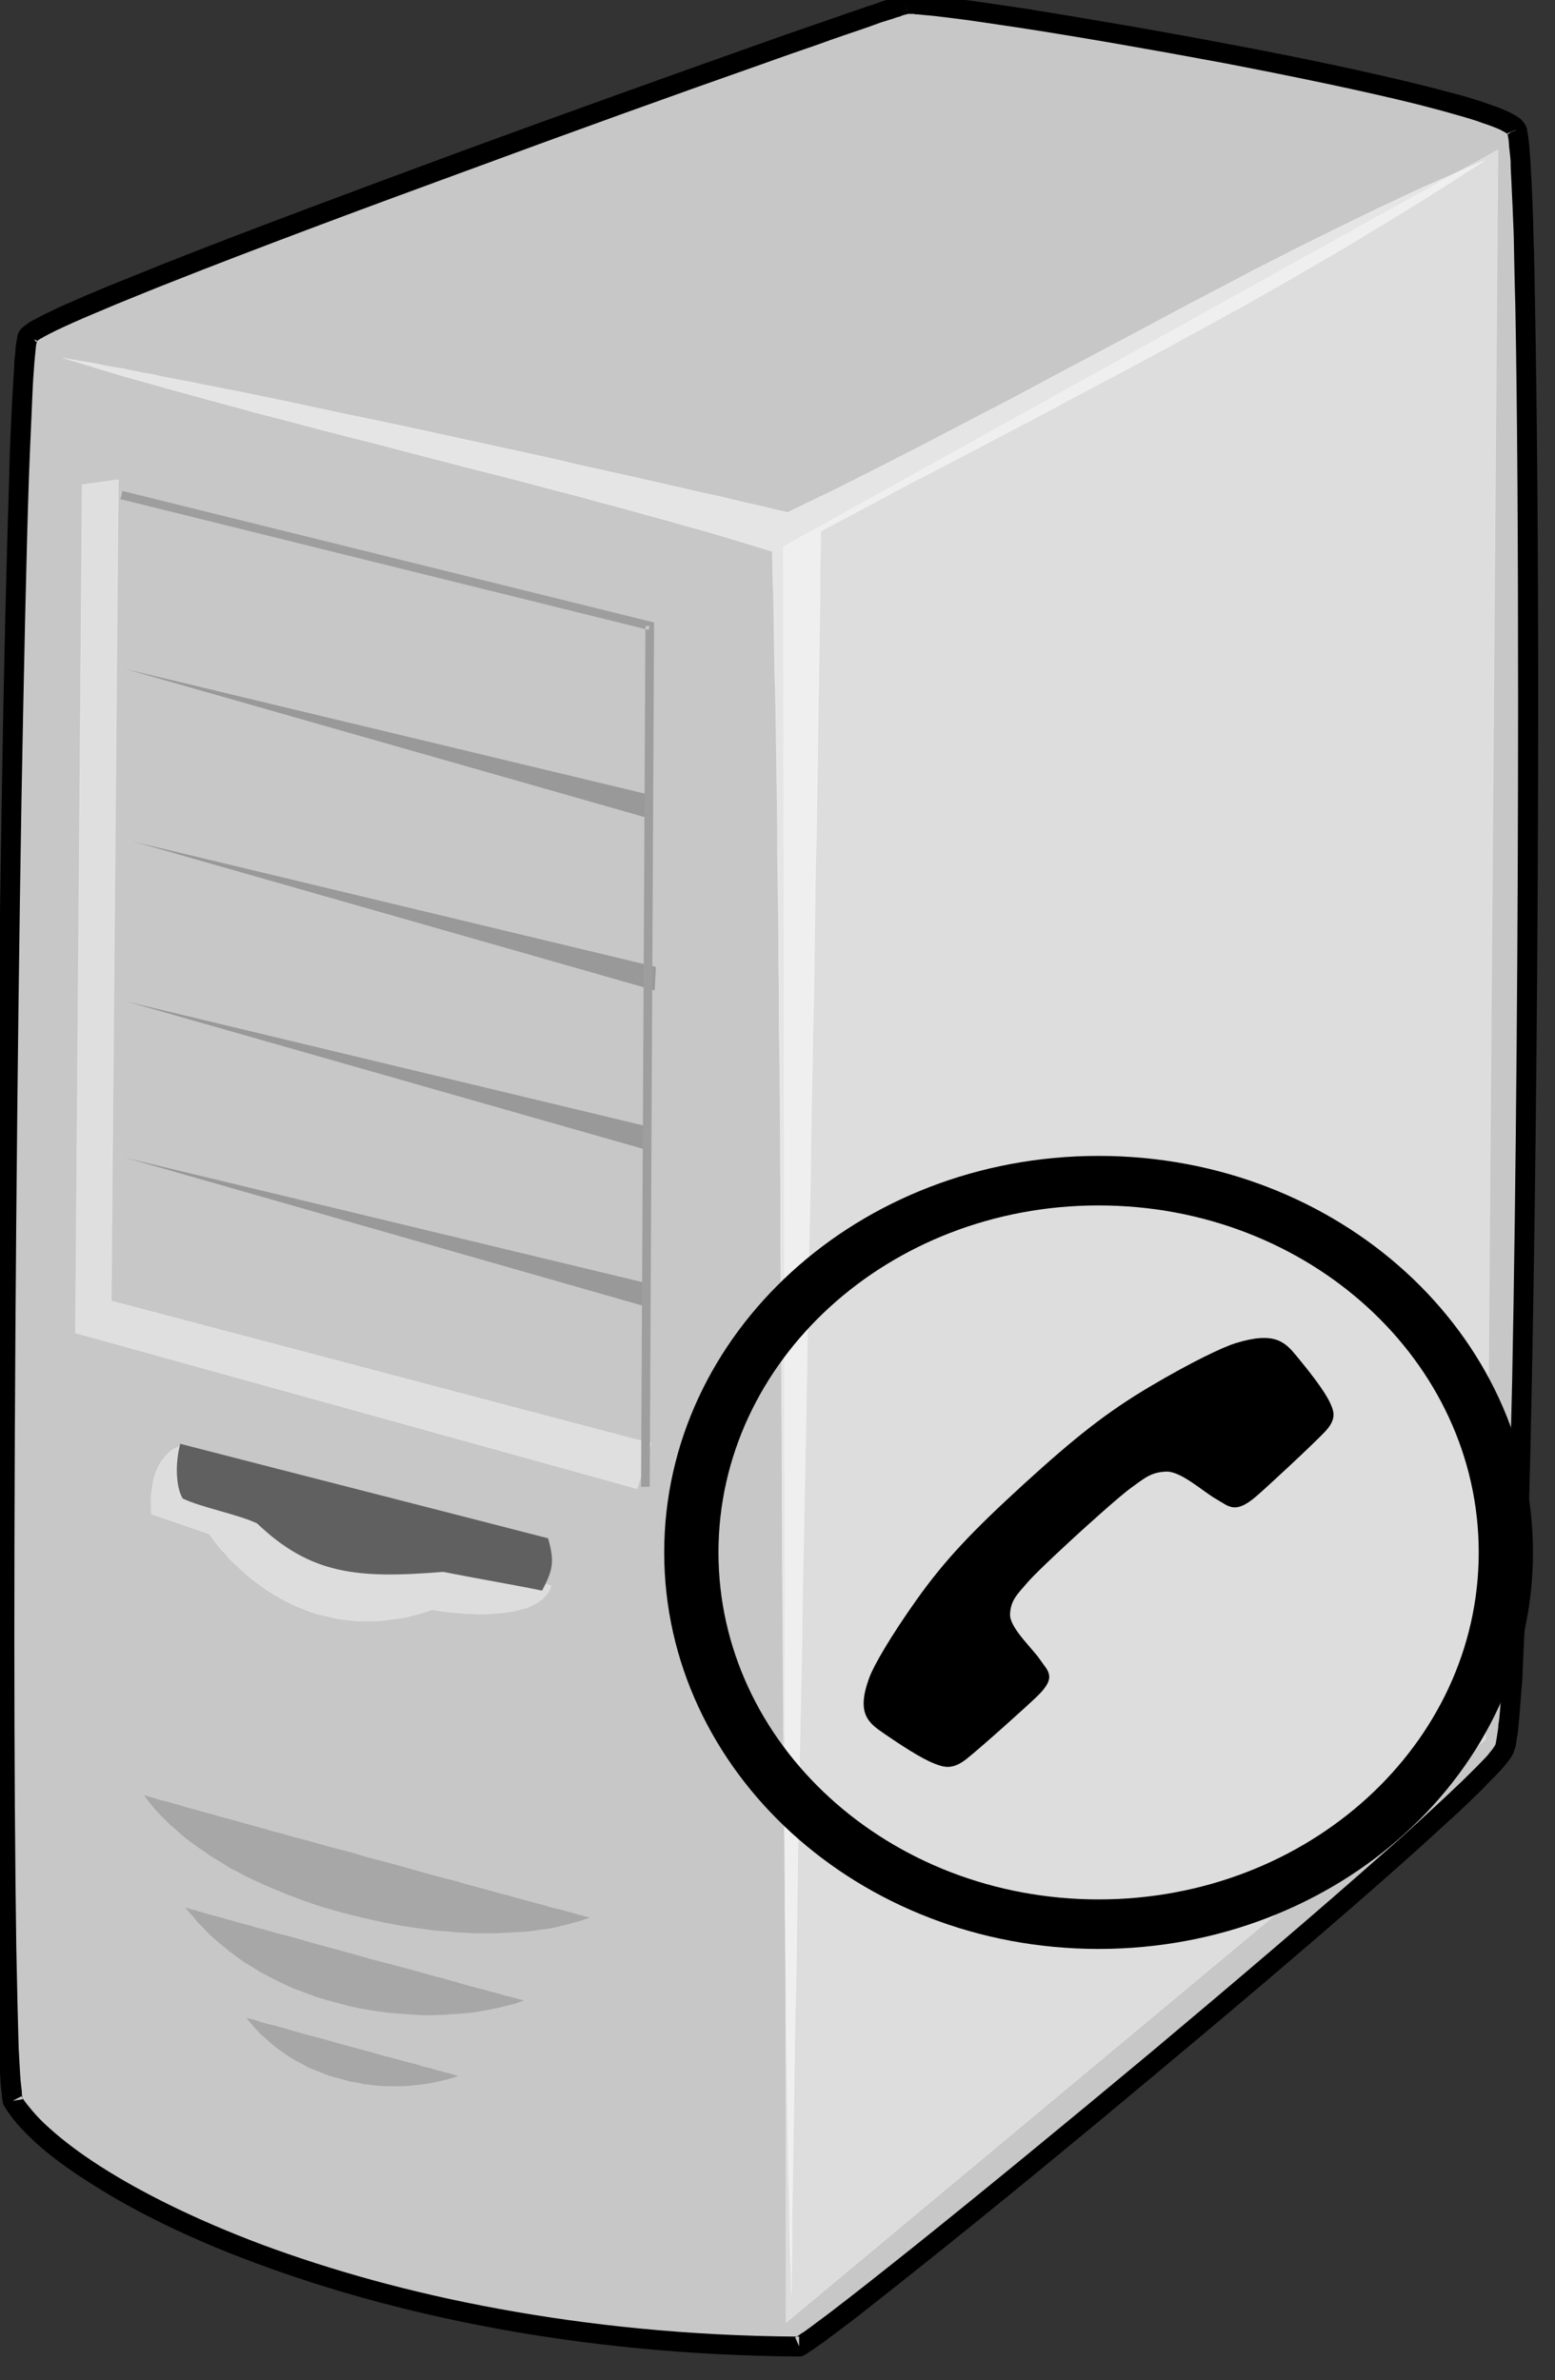 <?xml version="1.0" encoding="UTF-8" standalone="no"?>
<!-- Created with Inkscape (http://www.inkscape.org/) -->
<svg
    xmlns:inkscape="http://www.inkscape.org/namespaces/inkscape"
    xmlns:rdf="http://www.w3.org/1999/02/22-rdf-syntax-ns#"
    xmlns="http://www.w3.org/2000/svg"
    xmlns:cc="http://creativecommons.org/ns#"
    xmlns:dc="http://purl.org/dc/elements/1.1/"
    xmlns:sodipodi="http://sodipodi.sourceforge.net/DTD/sodipodi-0.dtd"
    id="svg3829"
    sodipodi:docname="_svgclean2.svg"
    viewBox="0 0 165.69 253.52"
    version="1.1"
    inkscape:version="0.48.3.1 r9886"
  >
  <rect x="0" y="0" width="165.69" height="253.52" fill="#333333" stroke="none"/>
  <sodipodi:namedview
      id="base"
      fit-margin-left="0.2"
      inkscape:zoom="2.8284271"
      borderopacity="1.0"
      inkscape:current-layer="layer1"
      inkscape:cx="50.62372"
      inkscape:cy="-675.79007"
      inkscape:window-width="674"
      inkscape:window-maximized="0"
      showgrid="false"
      fit-margin-right="0.2"
      units="px"
      inkscape:document-units="mm"
      bordercolor="#666666"
      inkscape:window-x="0"
      inkscape:window-y="0"
      fit-margin-bottom="0.2"
      inkscape:snap-page="true"
      inkscape:pageopacity="0.0"
      inkscape:pageshadow="2"
      pagecolor="#ffffff"
      inkscape:window-height="645"
      fit-margin-top="0.2"
  />
  <g
      id="layer1"
      inkscape:label="Layer 1"
      inkscape:groupmode="layer"
      transform="translate(-.397 -794.4)"
    >
    <g
        id="layer1-7"
        inkscape:label="Capa 1"
        transform="matrix(1 0 0 .99 -405.33 651.44)"
      >
      <g
          id="g10"
          transform="matrix(.042 0 0 .042 319.39 59.128)"
          class="Graphic"
        >
        <g
            id="g12"
          >
          <g
              id="g14"
              style="fill:#c7c7c7"
            >
            <path
                id="path16"
                d="m5903 2361c50 82 34 3995-31 4149-51 122-1703 1495-1789 1531-1117-7-1870-414-1995-629-48-270-7-4433 38-4520 40-76 2153-833 2227-851 67-15 1493 229 1550 320z"
                inkscape:connector-curvature="0"
            />
          </g
          >
          <g
              id="g18"
              style="fill:#000000"
            >
            <path
                id="path20"
                d="m5881 2374 2-1-2 2c0-1-1-1-1-1v-2l7-3-2 2-5 1 5-1-2 2-2 1zm2-1 2-2 2-2 5-2-5 4 5-4h1l-6 3v1-1l-4 3zm10-6h-1 1-1l11-6-10 5v1zm11-4-11 4v-1l11-3zm20-15c-2-3-4-6-7-9-2-3-5-5-8-7-5-4-12-8-20-12-7-4-15-7-24-11s-19-7-30-11c-21-8-47-16-75-24-29-8-61-16-95-25-136-34-313-72-494-106-181-35-364-66-511-90-73-11-138-21-189-27-25-3-47-6-65-8-9-1-17-1-24-2-4 0-7 0-10-1h-9c-3 0-5 0-7 1h-4c-2 0-3 0-4 1-2 0-4 1-7 2-2 0-5 1-8 2s-7 2-11 3c-4 2-8 3-13 5-10 3-22 7-35 12-13 4-28 9-44 15-33 11-71 25-115 40-43 15-91 32-144 51-209 75-481 173-753 274-271 101-542 203-747 285-51 21-98 40-140 57-43 18-80 34-111 48-16 7-30 14-42 20-13 6-24 12-33 17-5 2-9 5-13 7-4 3-8 5-10 7-4 3-7 5-9 7-5 4-7 8-9 11-1 2-2 5-4 9 0 3-1 6-1 9-1 3-1 7-2 11s-1 8-2 13c0 9-1 20-3 32 0 13-1 27-2 42-2 31-4 69-6 111-2 43-4 91-5 144-7 213-14 504-19 835-11 662-19 1482-19 2144 0 308 2 583 5 791 1 52 2 100 3 143s3 82 4 115c1 34 3 62 4 85 1 12 2 22 3 30 1 5 1 9 1 13 1 3 2 7 2 10l1 4 2 4c9 15 20 30 33 46 14 16 30 32 48 49 35 32 80 66 135 101 107 70 249 142 423 207 173 65 377 124 608 167s489 70 769 72h6l5-2 8-4c2-2 5-3 8-6 3-2 6-4 10-6l12-9c9-6 19-13 30-22 11-8 23-17 37-28 27-20 58-45 93-73s74-59 116-93c169-136 385-315 600-497 215-181 430-366 593-512 41-37 79-71 113-103 34-31 64-59 89-84 13-13 24-24 34-35 11-11 20-20 28-29s14-17 19-23c3-4 5-8 7-10 2-4 4-8 6-11 0-2 1-5 2-8s2-5 3-9c1-6 2-13 3-22 2-8 3-17 4-28s2-22 3-35c2-25 4-55 7-89 1-34 3-72 5-113 8-166 14-391 19-648 10-516 16-1164 16-1743 0-389-3-747-8-1012-1-66-2-127-4-181-1-53-3-100-5-139-1-20-2-38-3-53-1-16-2-30-3-41-1-6-1-11-2-16s-1-10-2-13c-1-4-1-8-2-11-1-2-1-4-2-5-1-3-2-5-3-6zm-37 21 12-12-12 12zm-6 9c1 3 1 7 2 11 0 4 1 9 1 15 1 11 3 24 4 39 0 15 1 33 2 52 2 39 4 86 6 139 1 53 2 114 4 180 5 264 7 622 7 1011 0 578-5 1227-15 1742-6 257-12 481-19 646-2 42-4 79-6 113-2 33-4 63-6 88-1 12-2 24-4 34 0 10-2 18-3 26-1 7-2 14-3 18 0 3-1 4-1 6 0 1-1 2-1 2 0 1-1 2-2 4-1 1-3 4-4 6-5 6-10 13-17 21-7 7-16 17-26 27l-34 34c-25 24-54 52-88 83-33 31-71 66-112 102-163 146-377 330-592 512-215 181-431 360-598 495-42 34-81 65-116 93s-66 52-93 73c-13 10-26 20-37 28-10 8-20 15-28 21-4 3-8 6-12 8-3 2-6 4-8 6-2 1-4 2-5 3-276-2-528-29-755-71-228-42-429-100-600-164-169-64-308-134-413-202-51-33-94-66-128-97-17-15-31-30-43-44-10-12-19-23-26-34v-4c-1-3-1-7-1-11-1-8-2-18-3-28-2-23-3-51-5-84-1-33-2-71-3-115-1-42-2-90-3-142-3-208-5-482-5-790 0-662 7-1481 18-2143 6-330 12-622 19-834 2-53 4-101 6-144 2-42 3-79 5-109 1-16 2-30 3-42s2-22 3-31c0-4 1-8 1-11 1-4 1-6 2-9v-2c0-1 1-1 2-2 2-1 4-3 7-5 4-1 7-4 11-6 9-5 19-10 31-16s26-12 41-19c31-14 67-29 109-47 42-17 89-37 140-57 205-82 475-184 746-284 271-101 543-200 752-274 52-19 101-36 144-51 43-16 82-29 114-40 17-6 31-11 44-16 13-4 25-8 35-11 4-2 9-3 13-4 4-2 7-3 10-4s5-1 8-2l3-1-2-8 1 8h12c2 0 5 0 8 1 7 0 14 1 23 2 17 1 39 4 64 7 50 6 114 16 187 27 147 23 329 55 509 89 180 35 357 72 492 106 34 9 65 17 92 25 28 8 53 15 73 23 10 3 20 7 28 10 7 3 15 6 20 9s10 5 13 8c0 0 1 0 1 1s1 3 1 4zm-1806 5639c1 0 1-1 2-1h6v14l-8-13 8 13v11l-10-23s1-1 2-1zm-1965-617c1 1 1 3 2 4s1 3 1 4l-25 4 21-11 1-1-1 1 1-1h2-2zm39-4498v3c-1 0-1 1-2 1l-5-6-17-4 17 4-2-1 4 2 5 1zm-7-2 2 1-2-1zm-16-8 14 7-14-7zm14 7-10-11 10 11zm2217-841-2-17 2 17zm-4-17 4 17v1l-4-18z"
                inkscape:connector-curvature="0"
            />
          </g
          >
          <g
              id="g22"
              style="stroke:#ffffff;fill-opacity:.541;stroke-opacity:.541;fill:#ffffff"
            >
            <path
                id="path24"
                d="m5822 2442-52 22-52 23-52 23-53 25-53 25-53 26-53 26-54 27-54 27-54 28-55 28-54 29-55 29-55 29-111 60-112 60-112 60-113 61-114 60-114 60-114 59-57 29-57 29-58 28-57 28-27-6-28-7-56-13-58-14-59-13-60-14-61-14-61-14-63-14-62-14-63-15-127-28-127-28-64-14-63-14-62-13-62-13-61-13-60-13-60-13-58-12-57-12-28-5-28-6-27-5-27-6-27-5-26-5-26-5-25-6-25-4-24-5-24-5-24-4-23-4-22-5-22-4-21-3-21-4-20-4 52 16 52 16 53 16 54 15 55 16 55 15 57 16 56 15 57 16 58 15 116 31 117 30 118 31 118 31 117 30 116 31 58 15 57 16 57 15 56 16 55 15 55 16 54 15 53 16 52 16 52 16 1 60 2 61 1 61 1 63 1 64 2 64 1 65 1 66 1 67 1 67 1 68v69l1 69 1 70 1 70v71l1 71v72l1 72 1 73 1 146 1 147v149l1 149 2 299 1 300 1 149 1 148 1 147 1 146 1 73v72l1 72 1 71v71l1 71 1 69 1 70v68l1 68 1 67 1 67 1 66 1 65 1 65 2 63 1 63 1 62 2 61 1 60 1-61 1-61v-63l1-63 1-64 1-65 1-66 1-67 1-67 1-68 1-69 2-69 1-70 1-71 1-71 1-72 1-72 2-73 1-73 1-73 3-148 3-149 2-151 3-151 6-303 5-303 3-151 3-150 2-149 3-149 1-73 2-73 1-73 1-72 1-71 1-72 1-70 2-70 1-70 1-68 1-68 1-68 1-66 1-66 1-65 1-64 1-64v-62l1-62 1-60 110-59 109-59 109-57 109-58 108-57 107-58 107-57 107-58 105-58 105-58 104-60 103-60 51-30 50-31 51-31 50-31 50-31 50-32 49-32 50-32z"
                inkscape:connector-curvature="0"
            />
          </g
          >
          <g
              id="g28"
              style="fill:none"
            >
            <path
                id="path30"
                d="m5822 2442c-549 232-1156 606-1768 901-580-138-1417-322-1839-396 543 169 1257 327 1800 496 32 1271 16 3196 48 4467 16-1282 59-3238 75-4519 586-317 1161-601 1684-949z"
                inkscape:connector-curvature="0"
            />
          </g
          >
          <g
              id="g32"
              style="stroke:#ffffff;fill-opacity:.161;stroke-opacity:.161;fill:#000000"
            >
            <path
                id="path34"
                d="m2420 6628 10 14 10 13 11 13 12 13 12 12 12 12 14 12 13 12 14 12 15 11 15 11 16 11 15 11 17 10 16 10 17 11 18 9 18 10 18 9 18 8 19 9 19 8 19 8 19 8 40 15 40 14 41 12 41 11 42 10 41 9 42 8 41 6 41 6 41 3 21 2 20 1 19 1h59l19-1 19-1 18-1 19-1 17-2 18-3 17-2 17-3 17-4 16-4 15-4 15-4 15-5 15-5-2-1h-1l-5-2-6-1-7-2-8-2-10-3-10-3-12-3-13-4-14-3-15-4-16-5-16-4-18-5-18-5-19-5-20-6-20-5-21-6-22-6-22-6-22-6-23-7-24-6-48-13-49-14-50-14-50-13-50-15-50-13-49-14-49-13-23-7-24-6-23-7-22-6-22-6-21-6-21-6-20-5-19-6-19-5-18-5-17-5-16-4-15-5-15-4-13-4-12-3-12-3-10-3-9-3-7-2-7-2-5-2h-2l-2-1z"
                inkscape:connector-curvature="0"
            />
          </g
          >
          <g
              id="g38"
              style="fill:none"
            >
            <path
                id="path40"
                d="m2420 6628c201 289 833 431 1133 315-53-14-1066-293-1133-315z"
                inkscape:connector-curvature="0"
            />
          </g
          >
          <g
              id="g42"
              style="stroke:#ffffff;fill-opacity:.388;stroke-opacity:.388;fill:#ffffff"
            >
            <path
                id="path44"
                d="m3454 6093-936-361-9 4-8 4-8 4-6 5-6 6-6 6-5 7-5 6-4 7-4 7-3 7-3 8-3 8-2 7-3 15-2 15-2 14v37l1 4v6l146 51 1 1 1 1 1 1 1 2 2 2 1 3 3 3 2 3 3 4 3 4 3 4 4 5 4 4 4 6 5 4 10 12 10 11 13 12 13 12 14 13 15 12 17 13 17 12 19 12 19 11 21 11 22 10 11 4 11 5 12 4 12 4 13 3 12 3 13 3 13 3 13 2 13 1 14 2 14 1h44l15-1 15-2 15-2 16-2 16-3 16-4 16-4 17-5 17-6h1l2 1h3l6 1 6 1 7 1 8 1 9 1 10 1 11 1 12 1 12 1h12l13 1h26l14-1 13-1 14-1 13-2 13-2 12-3 12-3 12-3 10-5 11-5 9-6 8-6 8-8 3-4 3-4 3-4 2-4 2-5 2-5z"
                inkscape:connector-curvature="0"
            />
          </g
          >
          <g
              id="g48"
              style="fill:none"
            >
            <path
                id="path50"
                d="m3454 6093-936-361c-97 34-78 177-78 177l146 51s204 319 566 194c0 0 269 48 302-61z"
                inkscape:connector-curvature="0"
            />
          </g
          >
          <g
              id="g52"
              style="fill:#606060"
            >
            <path
                id="path54"
                d="m3446 5971c-311-81-622-161-933-242-12 44-13 107 6 140 47 23 142 41 189 64 136 131 255 142 472 124 84 17 168 31 251 48 26-51 33-72 15-134z"
                inkscape:connector-curvature="0"
            />
          </g
          >
          <g
              id="g56"
              style="fill:none"
            >
            <path
                id="path58"
                d="m3446 5971c-311-81-622-161-933-242-12 44-13 107 6 140 47 23 142 41 189 64 136 131 255 142 472 124 84 17 168 31 251 48 26-51 33-72 15-134z"
                inkscape:connector-curvature="0"
            />
          </g
          >
          <g
              id="g60"
              style="stroke:#ffffff;fill-opacity:.4;stroke-opacity:.4;fill:#ffffff"
            >
            <path
                id="path62"
                d="m5856 2414-1813 1017 7 4549 1775-1494 31-4072z"
                inkscape:connector-curvature="0"
            />
          </g
          >
          <g
              id="g66"
              style="fill:none"
            >
            <path
                id="path68"
                d="m5856 2414-1813 1017 7 4549 1775-1494 31-4072z"
                inkscape:connector-curvature="0"
            />
          </g
          >
          <g
              id="g70"
              style="stroke:#ffffff;fill-opacity:.161;stroke-opacity:.161;fill:#000000"
            >
            <path
                id="path72"
                d="m2525 6916 10 13 11 12 10 13 11 11 11 12 11 11 12 11 12 10 12 10 12 10 13 10 12 9 13 9 13 8 27 17 28 15 28 14 28 13 29 11 29 11 30 9 30 8 29 8 30 6 30 5 30 4 30 3 30 2 29 2h29l29-1 27-2 28-2 27-3 26-5 25-5 24-6 24-6 22-8-2-1h-4l-4-2-5-1-6-2-8-2-8-2-9-2-10-3-10-3-11-3-12-3-13-4-13-3-14-4-15-4-15-4-15-5-16-4-16-5-17-4-18-5-35-10-36-10-38-10-38-10-38-11-76-21-37-10-37-11-36-10-17-4-17-5-17-5-16-4-16-5-15-4-15-4-14-4-14-4-13-4-12-3-11-3-12-3-10-3-9-3-8-2-8-3-7-1-6-2-5-2-4-1-3-1z"
                inkscape:connector-curvature="0"
            />
          </g
          >
          <g
              id="g76"
              style="fill:none"
            >
            <path
                id="path78"
                d="m2525 6916c209 276 627 323 861 239-39-10-810-222-861-239z"
                inkscape:connector-curvature="0"
            />
          </g
          >
          <g
              id="g80"
              style="stroke:#ffffff;fill-opacity:.161;stroke-opacity:.161;fill:#000000"
            >
            <path
                id="path82"
                d="m2680 7199 12 15 12 14 13 14 14 12 14 13 14 11 15 11 16 11 15 9 17 9 16 9 17 7 18 7 17 7 18 5 18 5 18 5 19 3 18 4 19 2 18 2 19 1h38l18-1 19-2 18-2 19-3 18-4 18-4 18-5 17-6h-1l-2-1h-3l-4-1-3-1-5-2-5-1-6-2-6-1-6-2-7-2-8-2-8-2-8-3-9-2-9-2-19-6-20-5-22-6-22-6-23-6-23-7-48-13-48-13-23-7-23-6-23-6-21-6-21-6-19-6-9-2-9-3-9-2-8-2-8-2-7-2-7-2-6-2-6-2-5-2-5-1-5-1-3-1-3-1-3-1h-2z"
                inkscape:connector-curvature="0"
            />
          </g
          >
          <g
              id="g86"
              style="fill:none"
            >
            <path
                id="path88"
                d="m2680 7199c121 163 355 213 540 149-25-6-507-139-540-149z"
                inkscape:connector-curvature="0"
            />
          </g
          >
          <g
              id="g90"
              style="stroke:#ffffff;fill-opacity:.439;stroke-opacity:.439;fill:#fcfcfc"
            >
            <path
                id="path92"
                d="m2356 3259-92 13-17 2173 1425 399 35-116-1369-365 18-2104z"
                inkscape:connector-curvature="0"
            />
          </g
          >
          <g
              id="g96"
              style="fill:none"
            >
            <path
                id="path98"
                d="m2356 3259-92 13-17 2173 1425 399 35-116-1369-365 18-2104z"
                inkscape:connector-curvature="0"
            />
          </g
          >
          <g
              id="g100"
              style="stroke:#ffffff;fill-opacity:.231;stroke-opacity:.231;fill:#000000"
            >
            <path
                id="path102"
                d="m3700 4065-2 61-1340-386 1342 325z"
                inkscape:connector-curvature="0"
            />
          </g
          >
          <g
              id="g106"
              style="stroke:#ffffff;fill-opacity:.231;stroke-opacity:.231;fill:#000000"
            >
            <path
                id="path108"
                d="m3720 4507-3 61-1339-386 1342 325z"
                inkscape:connector-curvature="0"
            />
          </g
          >
          <g
              id="g112"
              style="stroke:#ffffff;fill-opacity:.231;stroke-opacity:.231;fill:#000000"
            >
            <path
                id="path114"
                d="m3700 4916-2 61-1340-386 1342 325z"
                inkscape:connector-curvature="0"
            />
          </g
          >
          <g
              id="g118"
              style="stroke:#ffffff;fill-opacity:.231;stroke-opacity:.231;fill:#000000"
            >
            <path
                id="path120"
                d="m3700 5318-2 61-1340-387 1342 326z"
                inkscape:connector-curvature="0"
            />
          </g
          >
          <g
              id="g124"
              style="fill:#9e9e9e"
            >
            <path
                id="path126"
                d="m2361 3309 1332 333-11 2197h22l11-2205v-9l-8-2-1341-335-2 11-3 10zm1340 335-8-2v-8h11l-3 10z"
                inkscape:connector-curvature="0"
            />
          </g
          >
        </g
        >
      </g
      >
    </g
    >
    <g
        id="layer1-4"
        transform="matrix(.16 0 0 .146 76.769 874.94)"
      >
      <path
          id="path4597"
          d="m204.39 531.16c-34.191 34.28-52.373 55.086-71.47 84.566-17.018 26.272-28.306 47.55-31.346 56.598-8.789 26.156-0.717 32.858 9.84 40.768 10.557 7.91 24.614 18.18 33.854 22.047 6.163 2.581 11.768 4.575 21.211-3.657 9.443-8.232 39.388-37.614 46.916-45.592 13.477-14.283 7.042-18.359 1.932-26.697-5.109-8.338-20.369-23.323-19.992-33.192 0.393-10.273 4.883-14.586 11.702-23.266 6.52-8.297 31.336-33.147 33.558-35.369 0.011-0.011 0.093-0.093 0.125-0.125 2.222-2.222 27.066-27.044 35.369-33.558 8.68-6.82 12.994-11.311 23.266-11.703 9.87-0.377 24.854 14.884 33.193 19.992 8.338 5.108 12.414 11.544 26.697-1.932 7.977-7.528 37.361-37.472 45.591-46.916 8.232-9.443 6.237-15.048 3.657-21.211-3.867-9.24-14.137-23.297-22.047-33.854-7.91-10.557-14.612-18.628-40.768-9.839-9.048 3.039-30.326 14.328-56.598 31.346-29.48 19.097-50.284 37.281-84.566 71.47l-0.125 0.125z"
          inkscape:connector-curvature="0"
      />
      <path
          id="path8258-7"
          d="m254.29 291.65c159.78 0 289.28 129.5 289.28 289.28s-129.5 289.28-289.28 289.28-289.28-129.5-289.28-289.28 129.5-289.28 289.28-289.28zm0 36.133c-139.81 0-253.15 113.34-253.15 253.15s113.34 253.15 253.15 253.15 253.15-113.34 253.15-253.15-113.34-253.15-253.15-253.15z"
          inkscape:connector-curvature="0"
      />
    </g
    >
  </g
  >
</svg
>

